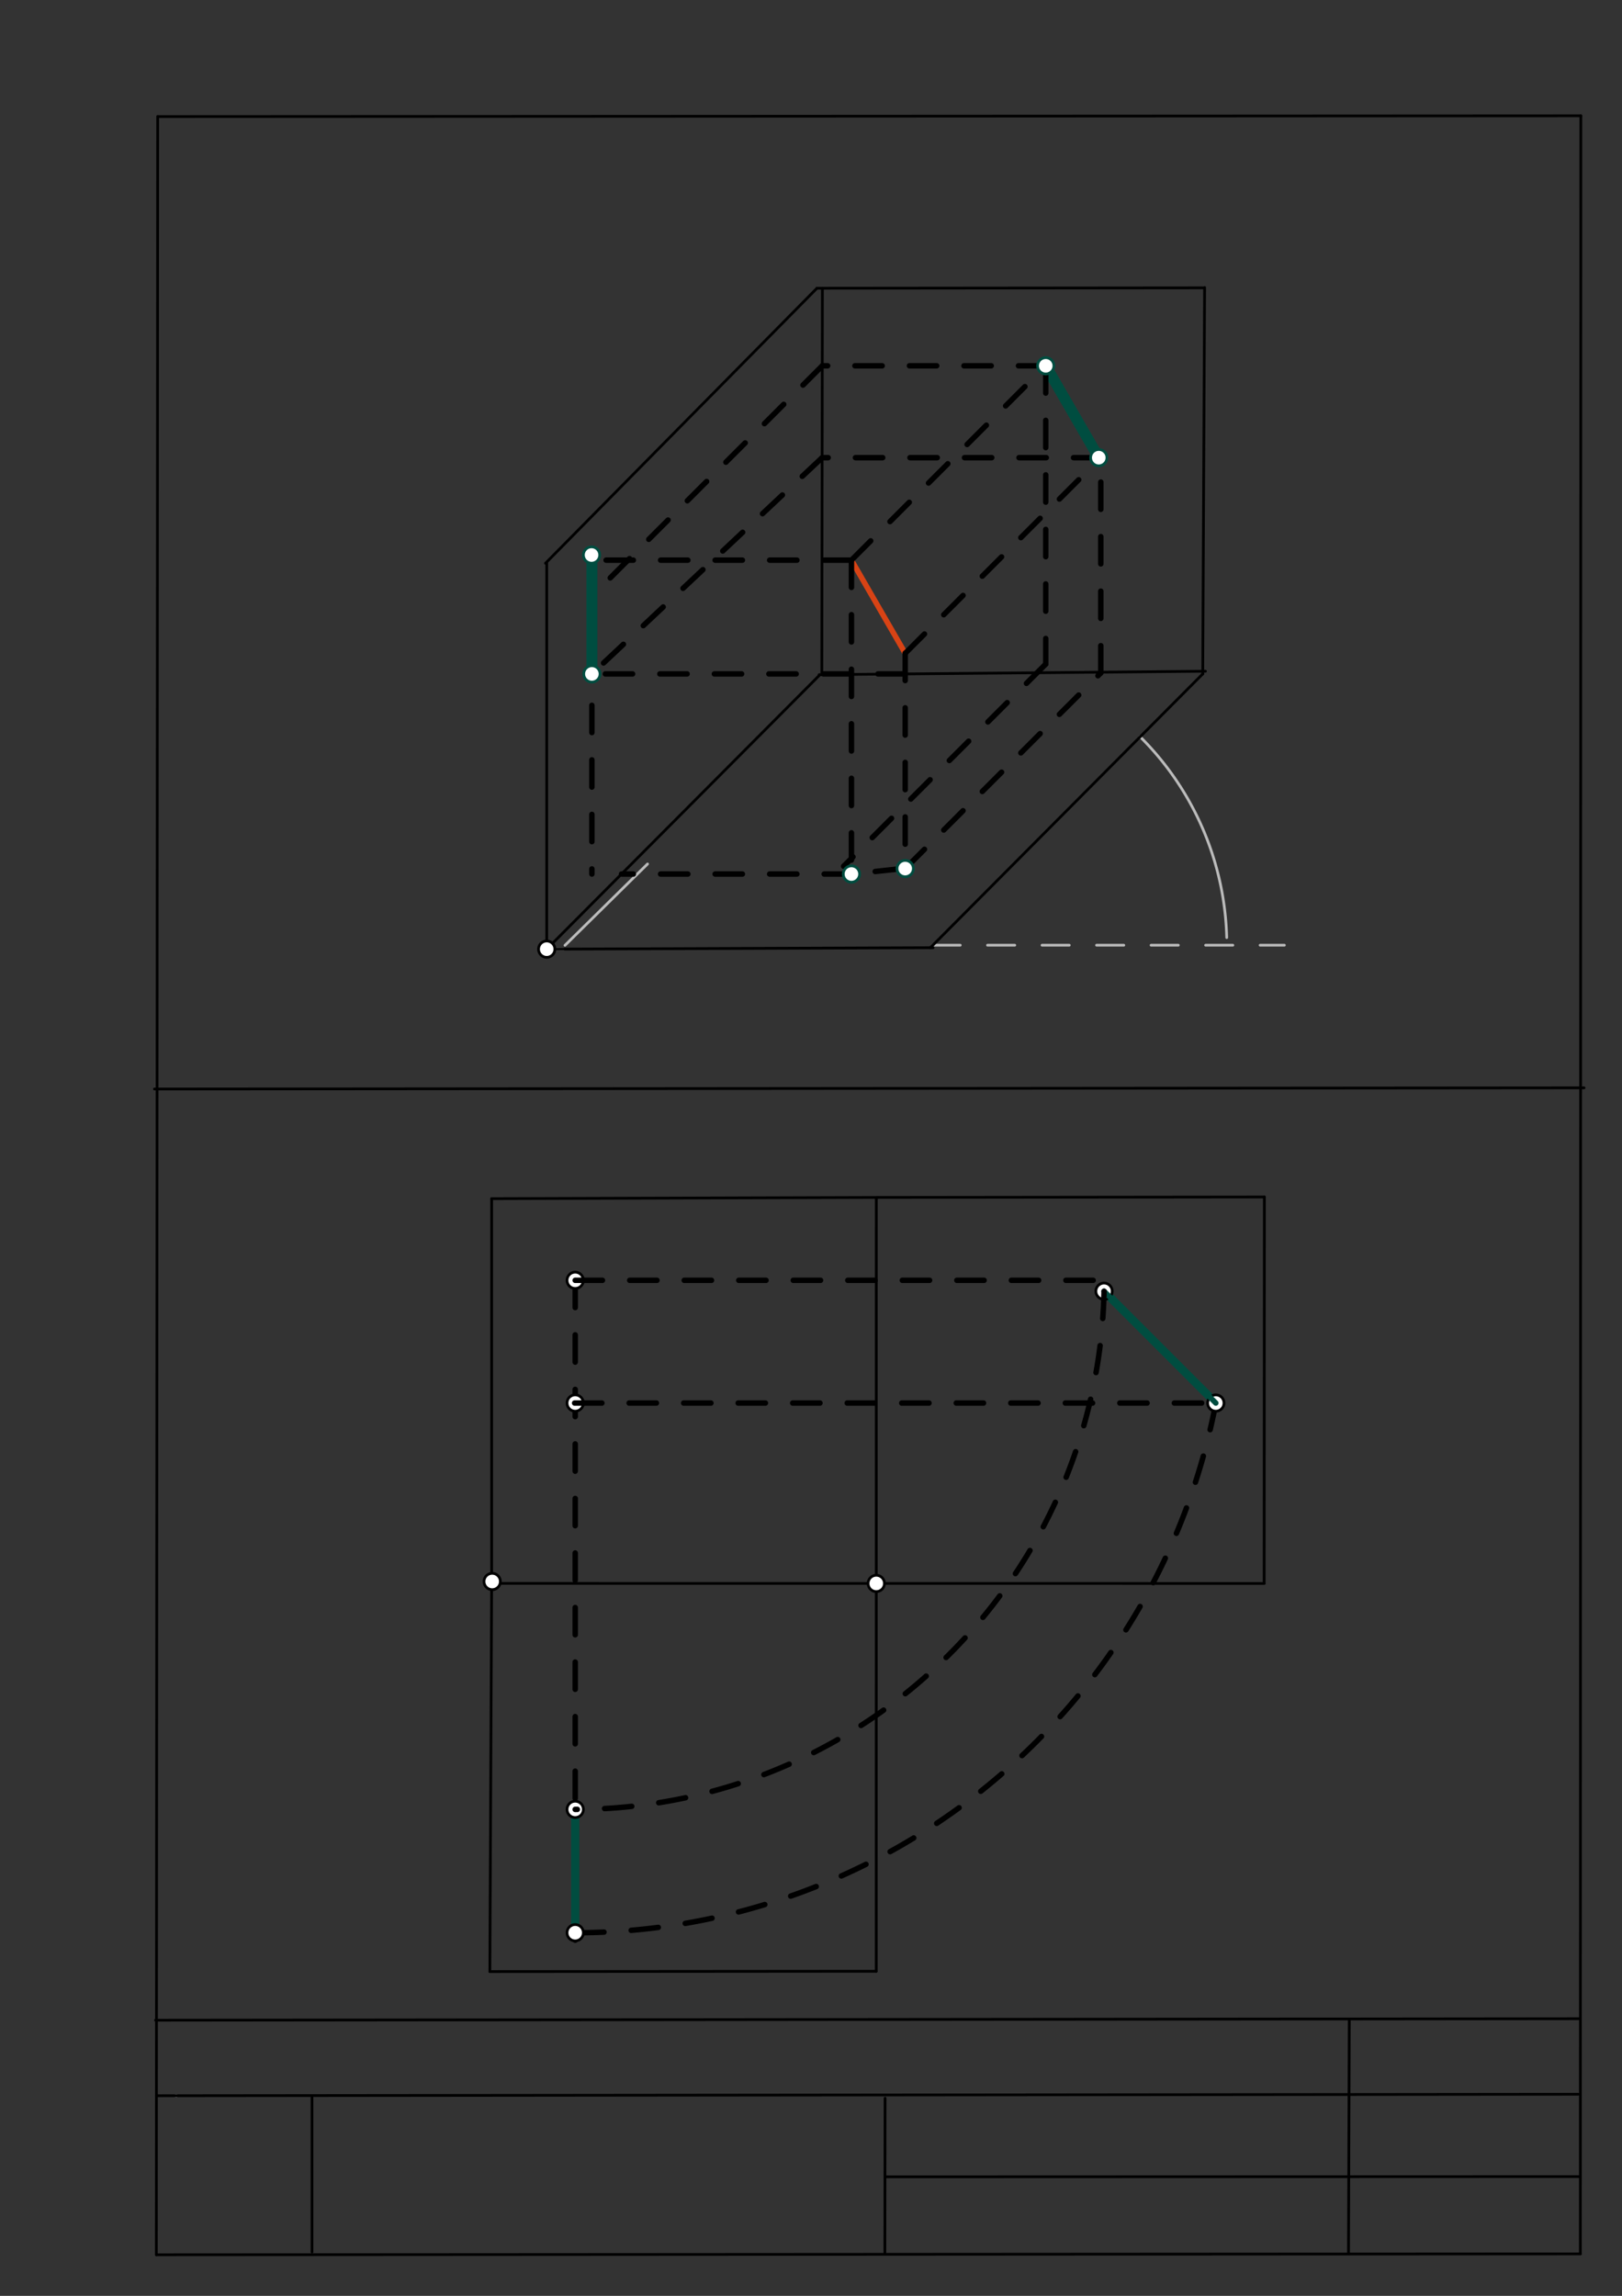 <svg xmlns="http://www.w3.org/2000/svg" class="svg--1it" height="100%" preserveAspectRatio="xMidYMid meet" viewBox="0 0 595 842" width="100%"><rect x="0" y="0" width="595" height="842" fill="#333333" stroke="none"/><defs><marker id="marker-arrow" markerHeight="16" markerUnits="userSpaceOnUse" markerWidth="24" orient="auto-start-reverse" refX="24" refY="4" viewBox="0 0 24 8"><path d="M 0 0 L 24 4 L 0 8 z" stroke="inherit"></path></marker></defs><g class="aux-layer--1FB"><g class="element--2qn"><line stroke="#bbbbbb" stroke-dasharray="none" stroke-linecap="round" stroke-width="1" x1="64.45" x2="64.8" y1="768.593" y2="768.592"></line></g><g class="element--2qn"><line stroke="#bbbbbb" stroke-dasharray="10" stroke-linecap="round" stroke-width="1" x1="342.25" x2="471.15" y1="346.65" y2="346.65"></line></g><g class="element--2qn"><path d="M 450 343.85 A 107.786 107.786 0 0 0 418.251 270.218" fill="none" stroke="#bbbbbb" stroke-dasharray="none" stroke-linecap="round" stroke-width="1"></path></g><g class="element--2qn"><line stroke="#bbbbbb" stroke-dasharray="none" stroke-linecap="round" stroke-width="1" x1="200.55" x2="206.7" y1="348.1" y2="348.077"></line></g><g class="element--2qn"><line stroke="#bbbbbb" stroke-dasharray="none" stroke-linecap="round" stroke-width="1" x1="207.25" x2="237.536" y1="346.7" y2="316.855"></line></g><g class="element--2qn"><line stroke="#000000" stroke-dasharray="10" stroke-linecap="round" stroke-width="2" x1="211" x2="211" y1="469.547" y2="711.547"></line></g><g class="element--2qn"><path d="M 446 514.555 A 239.271 239.271 0 0 1 211 708.818" fill="none" stroke="#000000" stroke-dasharray="10" stroke-linecap="round" stroke-width="2"></path></g><g class="element--2qn"><line stroke="#004D40" stroke-dasharray="none" stroke-linecap="round" stroke-width="3" x1="211" x2="211" y1="663.584" y2="708.818"></line></g><g class="element--2qn"><line stroke="#004D40" stroke-dasharray="none" stroke-linecap="round" stroke-width="3" x1="404.996" x2="446" y1="473.551" y2="514.555"></line></g><g class="element--2qn"><circle cx="211" cy="469.547" r="3" stroke="#000000" stroke-width="1" fill="#ffffff"></circle>}</g><g class="element--2qn"><circle cx="211" cy="514.555" r="3" stroke="#000000" stroke-width="1" fill="#ffffff"></circle>}</g><g class="element--2qn"><circle cx="211" cy="663.584" r="3" stroke="#000000" stroke-width="1" fill="#ffffff"></circle>}</g><g class="element--2qn"><circle cx="211" cy="708.818" r="3" stroke="#000000" stroke-width="1" fill="#ffffff"></circle>}</g><g class="element--2qn"><circle cx="446" cy="514.555" r="3" stroke="#000000" stroke-width="1" fill="#ffffff"></circle>}</g><g class="element--2qn"><circle cx="404.996" cy="473.551" r="3" stroke="#000000" stroke-width="1" fill="#ffffff"></circle>}</g></g><g class="main-layer--3Vd"><g class="element--2qn"><line stroke="#000000" stroke-dasharray="none" stroke-linecap="round" stroke-width="1" x1="57.35" x2="579.727" y1="826.927" y2="826.6"></line></g><g class="element--2qn"><line stroke="#000000" stroke-dasharray="none" stroke-linecap="round" stroke-width="1" x1="57.843" x2="579.9" y1="42.752" y2="42.47"></line></g><g class="element--2qn"><line stroke="#000000" stroke-dasharray="none" stroke-linecap="round" stroke-width="1" x1="57.843" x2="57.35" y1="42.752" y2="826.927"></line></g><g class="element--2qn"><line stroke="#000000" stroke-dasharray="none" stroke-linecap="round" stroke-width="1" x1="579.9" x2="579.727" y1="42.47" y2="826.6"></line></g><g class="element--2qn"><line stroke="#000000" stroke-dasharray="none" stroke-linecap="round" stroke-width="1" x1="57.054" x2="579.396" y1="740.9" y2="740.35"></line></g><g class="element--2qn"><line stroke="#000000" stroke-dasharray="none" stroke-linecap="round" stroke-width="1" x1="57.387" x2="578.961" y1="768.6" y2="768.051"></line></g><g class="element--2qn"><line stroke="#000000" stroke-dasharray="none" stroke-linecap="round" stroke-width="1" x1="114.45" x2="114.45" y1="825.891" y2="769.198"></line></g><g class="element--2qn"><line stroke="#000000" stroke-dasharray="none" stroke-linecap="round" stroke-width="1" x1="494.672" x2="494.954" y1="826.095" y2="741.056"></line></g><g class="element--2qn"><line stroke="#000000" stroke-dasharray="none" stroke-linecap="round" stroke-width="1" x1="324.594" x2="324.673" y1="826.207" y2="769.514"></line></g><g class="element--2qn"><line stroke="#000000" stroke-dasharray="none" stroke-linecap="round" stroke-width="1" x1="579.75" x2="324.632" y1="798.254" y2="798.347"></line></g><g class="element--2qn"><line stroke="#000000" stroke-dasharray="none" stroke-linecap="round" stroke-width="1" x1="56.664" x2="581.074" y1="399.393" y2="398.958"></line></g><g class="element--2qn"><line stroke="#000000" stroke-dasharray="none" stroke-linecap="round" stroke-width="1" x1="200.55" x2="342.281" y1="348.1" y2="347.565"></line></g><g class="element--2qn"><line stroke="#000000" stroke-dasharray="none" stroke-linecap="round" stroke-width="1" x1="200.55" x2="200.55" y1="348.1" y2="206.368"></line></g><g class="element--2qn"><line stroke="#000000" stroke-dasharray="none" stroke-linecap="round" stroke-width="1" x1="341.281" x2="441.255" y1="347.565" y2="247.099"></line></g><g class="element--2qn"><line stroke="#000000" stroke-dasharray="none" stroke-linecap="round" stroke-width="1" x1="200.55" x2="300.565" y1="348.1" y2="247.676"></line></g><g class="element--2qn"><line stroke="#000000" stroke-dasharray="none" stroke-linecap="round" stroke-width="1" x1="200.1" x2="299.676" y1="206.568" y2="105.708"></line></g><g class="element--2qn"><line stroke="#000000" stroke-dasharray="none" stroke-linecap="round" stroke-width="1" x1="301.676" x2="301.471" y1="105.708" y2="247.44"></line></g><g class="element--2qn"><line stroke="#000000" stroke-dasharray="none" stroke-linecap="round" stroke-width="1" x1="300.471" x2="442.197" y1="247.44" y2="246.169"></line></g><g class="element--2qn"><line stroke="#000000" stroke-dasharray="none" stroke-linecap="round" stroke-width="1" x1="299.676" x2="441.408" y1="105.708" y2="105.572"></line></g><g class="element--2qn"><line stroke="#000000" stroke-dasharray="none" stroke-linecap="round" stroke-width="1" x1="441.197" x2="441.887" y1="247.169" y2="105.438"></line></g><g class="element--2qn"><line stroke="#000000" stroke-dasharray="none" stroke-linecap="round" stroke-width="1" x1="180.35" x2="322.082" y1="439.6" y2="439.156"></line></g><g class="element--2qn"><line stroke="#000000" stroke-dasharray="none" stroke-linecap="round" stroke-width="1" x1="322.082" x2="463.814" y1="439.156" y2="438.992"></line></g><g class="element--2qn"><line stroke="#000000" stroke-dasharray="none" stroke-linecap="round" stroke-width="1" x1="180.35" x2="180.35" y1="439.6" y2="581.332"></line></g><g class="element--2qn"><line stroke="#000000" stroke-dasharray="none" stroke-linecap="round" stroke-width="1" x1="180.35" x2="179.697" y1="581.332" y2="723.063"></line></g><g class="element--2qn"><line stroke="#000000" stroke-dasharray="none" stroke-linecap="round" stroke-width="1" x1="463.814" x2="463.736" y1="438.992" y2="580.724"></line></g><g class="element--2qn"><line stroke="#000000" stroke-dasharray="none" stroke-linecap="round" stroke-width="1" x1="179.697" x2="321.429" y1="723.063" y2="722.948"></line></g><g class="element--2qn"><line stroke="#000000" stroke-dasharray="none" stroke-linecap="round" stroke-width="1" x1="463.736" x2="180.271" y1="580.724" y2="580.701"></line></g><g class="element--2qn"><line stroke="#000000" stroke-dasharray="none" stroke-linecap="round" stroke-width="1" x1="321.429" x2="321.454" y1="722.948" y2="439.483"></line></g><g class="element--2qn"><line stroke="#D84315" stroke-dasharray="none" stroke-linecap="round" stroke-width="2" x1="332.056" x2="312.333" y1="239.594" y2="205.433"></line></g><g class="element--2qn"><line stroke="#000000" stroke-dasharray="10" stroke-linecap="round" stroke-width="2" x1="332.056" x2="403.805" y1="318.547" y2="246.798"></line></g><g class="element--2qn"><line stroke="#000000" stroke-dasharray="10" stroke-linecap="round" stroke-width="2" x1="403.805" x2="403.805" y1="246.798" y2="167.547"></line></g><g class="element--2qn"><line stroke="#000000" stroke-dasharray="10" stroke-linecap="round" stroke-width="2" x1="312.333" x2="312.333" y1="205.433" y2="320.547"></line></g><g class="element--2qn"><line stroke="#000000" stroke-dasharray="10" stroke-linecap="round" stroke-width="2" x1="331" x2="312.333" y1="318.547" y2="320.547"></line></g><g class="element--2qn"><line stroke="#000000" stroke-dasharray="10" stroke-linecap="round" stroke-width="2" x1="312.333" x2="227.995" y1="320.547" y2="320.547"></line></g><g class="element--2qn"><line stroke="#000000" stroke-dasharray="10" stroke-linecap="round" stroke-width="2" x1="332.056" x2="332.056" y1="239.594" y2="318.547"></line></g><g class="element--2qn"><line stroke="#000000" stroke-dasharray="10" stroke-linecap="round" stroke-width="2" x1="332.056" x2="403.954" y1="239.594" y2="167.696"></line></g><g class="element--2qn"><line stroke="#000000" stroke-dasharray="10" stroke-linecap="round" stroke-width="2" x1="312.333" x2="383.61" y1="205.433" y2="134.157"></line></g><g class="element--2qn"><line stroke="#004D40" stroke-dasharray="none" stroke-linecap="round" stroke-width="4" x1="383.61" x2="403.246" y1="134.157" y2="168.167"></line></g><g class="element--2qn"><line stroke="#000000" stroke-dasharray="10" stroke-linecap="round" stroke-width="2" x1="383.61" x2="383.61" y1="134.157" y2="243.547"></line></g><g class="element--2qn"><line stroke="#000000" stroke-dasharray="10" stroke-linecap="round" stroke-width="2" x1="383.61" x2="309.471" y1="243.547" y2="317.685"></line></g><g class="element--2qn"><line stroke="#000000" stroke-dasharray="10" stroke-linecap="round" stroke-width="2" x1="403.805" x2="301.586" y1="167.845" y2="167.845"></line></g><g class="element--2qn"><line stroke="#000000" stroke-dasharray="10" stroke-linecap="round" stroke-width="2" x1="383.61" x2="301.634" y1="134.157" y2="134.157"></line></g><g class="element--2qn"><line stroke="#000000" stroke-dasharray="10" stroke-linecap="round" stroke-width="2" x1="301.634" x2="217.122" y1="134.157" y2="218.669"></line></g><g class="element--2qn"><line stroke="#000000" stroke-dasharray="10" stroke-linecap="round" stroke-width="2" x1="217.122" x2="217.122" y1="218.669" y2="320.547"></line></g><g class="element--2qn"><line stroke="#000000" stroke-dasharray="10" stroke-linecap="round" stroke-width="2" x1="332.056" x2="217.122" y1="247.157" y2="247.157"></line></g><g class="element--2qn"><line stroke="#000000" stroke-dasharray="10" stroke-linecap="round" stroke-width="2" x1="301.586" x2="217.122" y1="167.845" y2="247.157"></line></g><g class="element--2qn"><line stroke="#000000" stroke-dasharray="10" stroke-linecap="round" stroke-width="2" x1="312.333" x2="218" y1="205.433" y2="205.433"></line></g><g class="element--2qn"><line stroke="#004D40" stroke-dasharray="none" stroke-linecap="round" stroke-width="4" x1="217.122" x2="217.122" y1="247.157" y2="205.547"></line></g><g class="element--2qn"><line stroke="#000000" stroke-dasharray="10" stroke-linecap="round" stroke-width="2" x1="210.787" x2="446" y1="514.555" y2="514.555"></line></g><g class="element--2qn"><line stroke="#000000" stroke-dasharray="10" stroke-linecap="round" stroke-width="2" x1="211" x2="409" y1="469.547" y2="469.547"></line></g><g class="element--2qn"><line stroke="#004D40" stroke-dasharray="none" stroke-linecap="round" stroke-width="2" x1="446" x2="404.996" y1="514.555" y2="473.551"></line></g><g class="element--2qn"><path d="M 404.996 473.551 A 194.037 194.037 0 0 1 211 663.584" fill="none" stroke="#000000" stroke-dasharray="10" stroke-linecap="round" stroke-width="2"></path></g><g class="element--2qn"><circle cx="200.55" cy="348.1" r="3" stroke="#000000" stroke-width="1" fill="#ffffff"></circle>}</g><g class="element--2qn"><circle cx="180.55" cy="580" r="3" stroke="#000000" stroke-width="1" fill="#ffffff"></circle>}</g><g class="element--2qn"><circle cx="321.442" cy="580.713" r="3" stroke="#000000" stroke-width="1" fill="#ffffff"></circle>}</g><g class="element--2qn"><circle cx="312.333" cy="320.547" r="3" stroke="#004D40" stroke-width="1" fill="#ffffff"></circle>}</g><g class="element--2qn"><circle cx="332.056" cy="318.547" r="3" stroke="#004D40" stroke-width="1" fill="#ffffff"></circle>}</g><g class="element--2qn"><circle cx="383.61" cy="134.157" r="3" stroke="#004D40" stroke-width="1" fill="#ffffff"></circle>}</g><g class="element--2qn"><circle cx="403.06" cy="167.845" r="3" stroke="#004D40" stroke-width="1" fill="#ffffff"></circle>}</g><g class="element--2qn"><circle cx="217" cy="203.547" r="3" stroke="#004D40" stroke-width="1" fill="#ffffff"></circle>}</g><g class="element--2qn"><circle cx="217.122" cy="247.157" r="3" stroke="#004D40" stroke-width="1" fill="#ffffff"></circle>}</g></g><g class="snaps-layer--2PT"></g><g class="temp-layer--rAP"></g></svg>